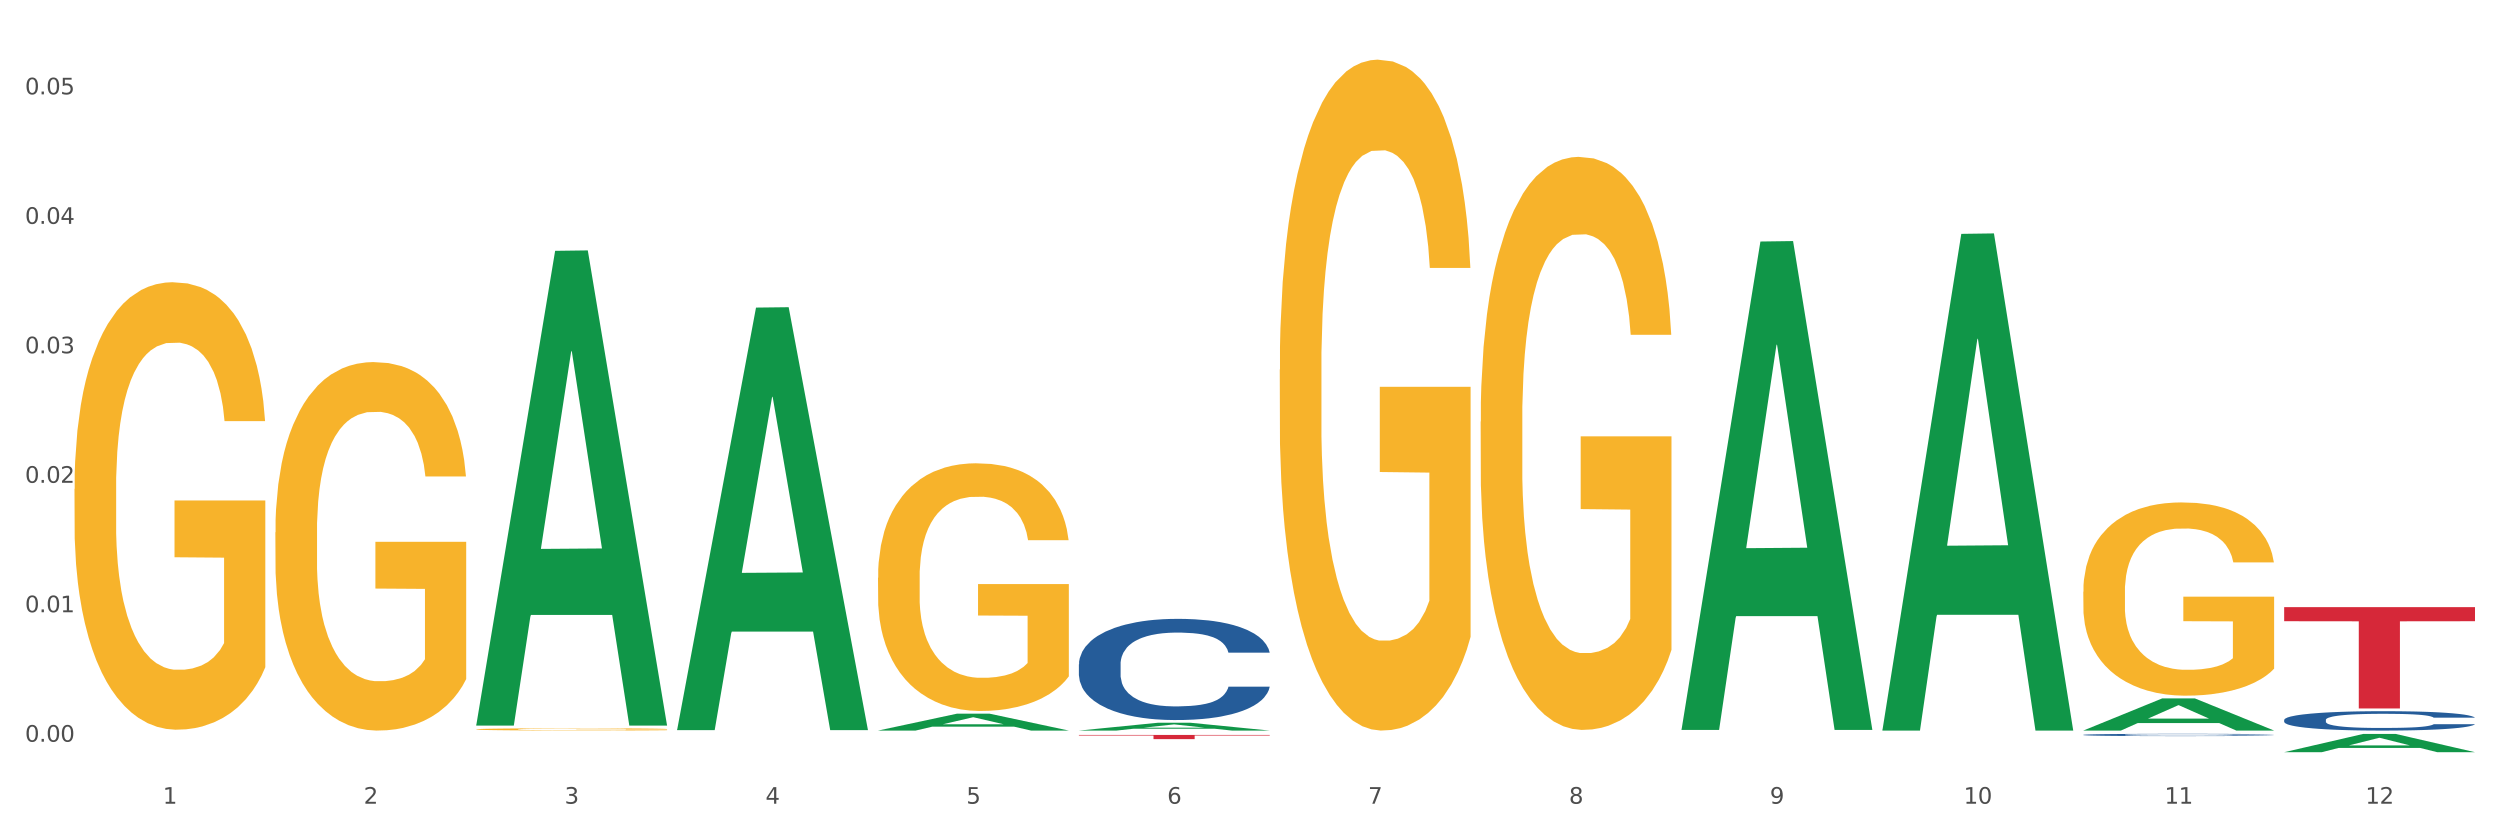 <?xml version="1.0" encoding="utf-8" standalone="no"?>
<!DOCTYPE svg PUBLIC "-//W3C//DTD SVG 1.1//EN"
  "http://www.w3.org/Graphics/SVG/1.1/DTD/svg11.dtd">
<svg xmlns:xlink="http://www.w3.org/1999/xlink" width="1080pt" height="360pt" viewBox="0 0 1080 360" xmlns="http://www.w3.org/2000/svg" version="1.1">
 <rect x="0" y="0" width="1080" height="360" fill="#333333" stroke="none"/>
 <defs>
  <style type="text/css">*{stroke-linejoin: round; stroke-linecap: butt}</style>
 </defs>
 <g id="figure_1">
  <g id="patch_1">
   <path d="M 0 360 
L 1080 360 
L 1080 0 
L 0 0 
z
" style="fill: #ffffff; stroke: #ffffff; stroke-linejoin: miter"/>
  </g>
  <g id="axes_1">
   <g id="matplotlib.axis_1">
    <g id="xtick_1">
     <g id="text_1">
      <!-- 1 -->
      <g style="fill: #4d4d4d" transform="translate(70.342 347.204) scale(0.096 -0.096)">
       <defs>
        <path id="DejaVuSans-31" d="M 794 531 
L 1825 531 
L 1825 4091 
L 703 3866 
L 703 4441 
L 1819 4666 
L 2450 4666 
L 2450 531 
L 3481 531 
L 3481 0 
L 794 0 
L 794 531 
z
" transform="scale(0.016)"/>
       </defs>
       <use xlink:href="#DejaVuSans-31"/>
      </g>
     </g>
    </g>
    <g id="xtick_2">
     <g id="text_2">
      <!-- 2 -->
      <g style="fill: #4d4d4d" transform="translate(157.122 347.204) scale(0.096 -0.096)">
       <defs>
        <path id="DejaVuSans-32" d="M 1228 531 
L 3431 531 
L 3431 0 
L 469 0 
L 469 531 
Q 828 903 1448 1529 
Q 2069 2156 2228 2338 
Q 2531 2678 2651 2914 
Q 2772 3150 2772 3378 
Q 2772 3750 2511 3984 
Q 2250 4219 1831 4219 
Q 1534 4219 1204 4116 
Q 875 4013 500 3803 
L 500 4441 
Q 881 4594 1212 4672 
Q 1544 4750 1819 4750 
Q 2544 4750 2975 4387 
Q 3406 4025 3406 3419 
Q 3406 3131 3298 2873 
Q 3191 2616 2906 2266 
Q 2828 2175 2409 1742 
Q 1991 1309 1228 531 
z
" transform="scale(0.016)"/>
       </defs>
       <use xlink:href="#DejaVuSans-32"/>
      </g>
     </g>
    </g>
    <g id="xtick_3">
     <g id="text_3">
      <!-- 3 -->
      <g style="fill: #4d4d4d" transform="translate(243.902 347.204) scale(0.096 -0.096)">
       <defs>
        <path id="DejaVuSans-33" d="M 2597 2516 
Q 3050 2419 3304 2112 
Q 3559 1806 3559 1356 
Q 3559 666 3084 287 
Q 2609 -91 1734 -91 
Q 1441 -91 1130 -33 
Q 819 25 488 141 
L 488 750 
Q 750 597 1062 519 
Q 1375 441 1716 441 
Q 2309 441 2620 675 
Q 2931 909 2931 1356 
Q 2931 1769 2642 2001 
Q 2353 2234 1838 2234 
L 1294 2234 
L 1294 2753 
L 1863 2753 
Q 2328 2753 2575 2939 
Q 2822 3125 2822 3475 
Q 2822 3834 2567 4026 
Q 2313 4219 1838 4219 
Q 1578 4219 1281 4162 
Q 984 4106 628 3988 
L 628 4550 
Q 988 4650 1302 4700 
Q 1616 4750 1894 4750 
Q 2613 4750 3031 4423 
Q 3450 4097 3450 3541 
Q 3450 3153 3228 2886 
Q 3006 2619 2597 2516 
z
" transform="scale(0.016)"/>
       </defs>
       <use xlink:href="#DejaVuSans-33"/>
      </g>
     </g>
    </g>
    <g id="xtick_4">
     <g id="text_4">
      <!-- 4 -->
      <g style="fill: #4d4d4d" transform="translate(330.683 347.204) scale(0.096 -0.096)">
       <defs>
        <path id="DejaVuSans-34" d="M 2419 4116 
L 825 1625 
L 2419 1625 
L 2419 4116 
z
M 2253 4666 
L 3047 4666 
L 3047 1625 
L 3713 1625 
L 3713 1100 
L 3047 1100 
L 3047 0 
L 2419 0 
L 2419 1100 
L 313 1100 
L 313 1709 
L 2253 4666 
z
" transform="scale(0.016)"/>
       </defs>
       <use xlink:href="#DejaVuSans-34"/>
      </g>
     </g>
    </g>
    <g id="xtick_5">
     <g id="text_5">
      <!-- 5 -->
      <g style="fill: #4d4d4d" transform="translate(417.463 347.204) scale(0.096 -0.096)">
       <defs>
        <path id="DejaVuSans-35" d="M 691 4666 
L 3169 4666 
L 3169 4134 
L 1269 4134 
L 1269 2991 
Q 1406 3038 1543 3061 
Q 1681 3084 1819 3084 
Q 2600 3084 3056 2656 
Q 3513 2228 3513 1497 
Q 3513 744 3044 326 
Q 2575 -91 1722 -91 
Q 1428 -91 1123 -41 
Q 819 9 494 109 
L 494 744 
Q 775 591 1075 516 
Q 1375 441 1709 441 
Q 2250 441 2565 725 
Q 2881 1009 2881 1497 
Q 2881 1984 2565 2268 
Q 2250 2553 1709 2553 
Q 1456 2553 1204 2497 
Q 953 2441 691 2322 
L 691 4666 
z
" transform="scale(0.016)"/>
       </defs>
       <use xlink:href="#DejaVuSans-35"/>
      </g>
     </g>
    </g>
    <g id="xtick_6">
     <g id="text_6">
      <!-- 6 -->
      <g style="fill: #4d4d4d" transform="translate(504.243 347.204) scale(0.096 -0.096)">
       <defs>
        <path id="DejaVuSans-36" d="M 2113 2584 
Q 1688 2584 1439 2293 
Q 1191 2003 1191 1497 
Q 1191 994 1439 701 
Q 1688 409 2113 409 
Q 2538 409 2786 701 
Q 3034 994 3034 1497 
Q 3034 2003 2786 2293 
Q 2538 2584 2113 2584 
z
M 3366 4563 
L 3366 3988 
Q 3128 4100 2886 4159 
Q 2644 4219 2406 4219 
Q 1781 4219 1451 3797 
Q 1122 3375 1075 2522 
Q 1259 2794 1537 2939 
Q 1816 3084 2150 3084 
Q 2853 3084 3261 2657 
Q 3669 2231 3669 1497 
Q 3669 778 3244 343 
Q 2819 -91 2113 -91 
Q 1303 -91 875 529 
Q 447 1150 447 2328 
Q 447 3434 972 4092 
Q 1497 4750 2381 4750 
Q 2619 4750 2861 4703 
Q 3103 4656 3366 4563 
z
" transform="scale(0.016)"/>
       </defs>
       <use xlink:href="#DejaVuSans-36"/>
      </g>
     </g>
    </g>
    <g id="xtick_7">
     <g id="text_7">
      <!-- 7 -->
      <g style="fill: #4d4d4d" transform="translate(591.024 347.204) scale(0.096 -0.096)">
       <defs>
        <path id="DejaVuSans-37" d="M 525 4666 
L 3525 4666 
L 3525 4397 
L 1831 0 
L 1172 0 
L 2766 4134 
L 525 4134 
L 525 4666 
z
" transform="scale(0.016)"/>
       </defs>
       <use xlink:href="#DejaVuSans-37"/>
      </g>
     </g>
    </g>
    <g id="xtick_8">
     <g id="text_8">
      <!-- 8 -->
      <g style="fill: #4d4d4d" transform="translate(677.804 347.204) scale(0.096 -0.096)">
       <defs>
        <path id="DejaVuSans-38" d="M 2034 2216 
Q 1584 2216 1326 1975 
Q 1069 1734 1069 1313 
Q 1069 891 1326 650 
Q 1584 409 2034 409 
Q 2484 409 2743 651 
Q 3003 894 3003 1313 
Q 3003 1734 2745 1975 
Q 2488 2216 2034 2216 
z
M 1403 2484 
Q 997 2584 770 2862 
Q 544 3141 544 3541 
Q 544 4100 942 4425 
Q 1341 4750 2034 4750 
Q 2731 4750 3128 4425 
Q 3525 4100 3525 3541 
Q 3525 3141 3298 2862 
Q 3072 2584 2669 2484 
Q 3125 2378 3379 2068 
Q 3634 1759 3634 1313 
Q 3634 634 3220 271 
Q 2806 -91 2034 -91 
Q 1263 -91 848 271 
Q 434 634 434 1313 
Q 434 1759 690 2068 
Q 947 2378 1403 2484 
z
M 1172 3481 
Q 1172 3119 1398 2916 
Q 1625 2713 2034 2713 
Q 2441 2713 2670 2916 
Q 2900 3119 2900 3481 
Q 2900 3844 2670 4047 
Q 2441 4250 2034 4250 
Q 1625 4250 1398 4047 
Q 1172 3844 1172 3481 
z
" transform="scale(0.016)"/>
       </defs>
       <use xlink:href="#DejaVuSans-38"/>
      </g>
     </g>
    </g>
    <g id="xtick_9">
     <g id="text_9">
      <!-- 9 -->
      <g style="fill: #4d4d4d" transform="translate(764.584 347.204) scale(0.096 -0.096)">
       <defs>
        <path id="DejaVuSans-39" d="M 703 97 
L 703 672 
Q 941 559 1184 500 
Q 1428 441 1663 441 
Q 2288 441 2617 861 
Q 2947 1281 2994 2138 
Q 2813 1869 2534 1725 
Q 2256 1581 1919 1581 
Q 1219 1581 811 2004 
Q 403 2428 403 3163 
Q 403 3881 828 4315 
Q 1253 4750 1959 4750 
Q 2769 4750 3195 4129 
Q 3622 3509 3622 2328 
Q 3622 1225 3098 567 
Q 2575 -91 1691 -91 
Q 1453 -91 1209 -44 
Q 966 3 703 97 
z
M 1959 2075 
Q 2384 2075 2632 2365 
Q 2881 2656 2881 3163 
Q 2881 3666 2632 3958 
Q 2384 4250 1959 4250 
Q 1534 4250 1286 3958 
Q 1038 3666 1038 3163 
Q 1038 2656 1286 2365 
Q 1534 2075 1959 2075 
z
" transform="scale(0.016)"/>
       </defs>
       <use xlink:href="#DejaVuSans-39"/>
      </g>
     </g>
    </g>
    <g id="xtick_10">
     <g id="text_10">
      <!-- 10 -->
      <g style="fill: #4d4d4d" transform="translate(848.311 347.204) scale(0.096 -0.096)">
       <defs>
        <path id="DejaVuSans-30" d="M 2034 4250 
Q 1547 4250 1301 3770 
Q 1056 3291 1056 2328 
Q 1056 1369 1301 889 
Q 1547 409 2034 409 
Q 2525 409 2770 889 
Q 3016 1369 3016 2328 
Q 3016 3291 2770 3770 
Q 2525 4250 2034 4250 
z
M 2034 4750 
Q 2819 4750 3233 4129 
Q 3647 3509 3647 2328 
Q 3647 1150 3233 529 
Q 2819 -91 2034 -91 
Q 1250 -91 836 529 
Q 422 1150 422 2328 
Q 422 3509 836 4129 
Q 1250 4750 2034 4750 
z
" transform="scale(0.016)"/>
       </defs>
       <use xlink:href="#DejaVuSans-31"/>
       <use xlink:href="#DejaVuSans-30" transform="translate(63.623 0)"/>
      </g>
     </g>
    </g>
    <g id="xtick_11">
     <g id="text_11">
      <!-- 11 -->
      <g style="fill: #4d4d4d" transform="translate(935.091 347.204) scale(0.096 -0.096)">
       <use xlink:href="#DejaVuSans-31"/>
       <use xlink:href="#DejaVuSans-31" transform="translate(63.623 0)"/>
      </g>
     </g>
    </g>
    <g id="xtick_12">
     <g id="text_12">
      <!-- 12 -->
      <g style="fill: #4d4d4d" transform="translate(1021.871 347.204) scale(0.096 -0.096)">
       <use xlink:href="#DejaVuSans-31"/>
       <use xlink:href="#DejaVuSans-32" transform="translate(63.623 0)"/>
      </g>
     </g>
    </g>
    <g id="xtick_13"/>
    <g id="xtick_14"/>
    <g id="xtick_15"/>
    <g id="xtick_16"/>
    <g id="xtick_17"/>
    <g id="xtick_18"/>
    <g id="xtick_19"/>
    <g id="xtick_20"/>
    <g id="xtick_21"/>
    <g id="xtick_22"/>
    <g id="xtick_23"/>
   </g>
   <g id="matplotlib.axis_2">
    <g id="ytick_1">
     <g id="text_13">
      <!-- 0.00 -->
      <g style="fill: #4d4d4d" transform="translate(10.8 320.423) scale(0.096 -0.096)">
       <defs>
        <path id="DejaVuSans-2e" d="M 684 794 
L 1344 794 
L 1344 0 
L 684 0 
L 684 794 
z
" transform="scale(0.016)"/>
       </defs>
       <use xlink:href="#DejaVuSans-30"/>
       <use xlink:href="#DejaVuSans-2e" transform="translate(63.623 0)"/>
       <use xlink:href="#DejaVuSans-30" transform="translate(95.41 0)"/>
       <use xlink:href="#DejaVuSans-30" transform="translate(159.033 0)"/>
      </g>
     </g>
    </g>
    <g id="ytick_2">
     <g id="text_14">
      <!-- 0.01 -->
      <g style="fill: #4d4d4d" transform="translate(10.8 264.492) scale(0.096 -0.096)">
       <use xlink:href="#DejaVuSans-30"/>
       <use xlink:href="#DejaVuSans-2e" transform="translate(63.623 0)"/>
       <use xlink:href="#DejaVuSans-30" transform="translate(95.41 0)"/>
       <use xlink:href="#DejaVuSans-31" transform="translate(159.033 0)"/>
      </g>
     </g>
    </g>
    <g id="ytick_3">
     <g id="text_15">
      <!-- 0.02 -->
      <g style="fill: #4d4d4d" transform="translate(10.8 208.56) scale(0.096 -0.096)">
       <use xlink:href="#DejaVuSans-30"/>
       <use xlink:href="#DejaVuSans-2e" transform="translate(63.623 0)"/>
       <use xlink:href="#DejaVuSans-30" transform="translate(95.41 0)"/>
       <use xlink:href="#DejaVuSans-32" transform="translate(159.033 0)"/>
      </g>
     </g>
    </g>
    <g id="ytick_4">
     <g id="text_16">
      <!-- 0.03 -->
      <g style="fill: #4d4d4d" transform="translate(10.8 152.629) scale(0.096 -0.096)">
       <use xlink:href="#DejaVuSans-30"/>
       <use xlink:href="#DejaVuSans-2e" transform="translate(63.623 0)"/>
       <use xlink:href="#DejaVuSans-30" transform="translate(95.41 0)"/>
       <use xlink:href="#DejaVuSans-33" transform="translate(159.033 0)"/>
      </g>
     </g>
    </g>
    <g id="ytick_5">
     <g id="text_17">
      <!-- 0.04 -->
      <g style="fill: #4d4d4d" transform="translate(10.8 96.698) scale(0.096 -0.096)">
       <use xlink:href="#DejaVuSans-30"/>
       <use xlink:href="#DejaVuSans-2e" transform="translate(63.623 0)"/>
       <use xlink:href="#DejaVuSans-30" transform="translate(95.41 0)"/>
       <use xlink:href="#DejaVuSans-34" transform="translate(159.033 0)"/>
      </g>
     </g>
    </g>
    <g id="ytick_6">
     <g id="text_18">
      <!-- 0.05 -->
      <g style="fill: #4d4d4d" transform="translate(10.8 40.766) scale(0.096 -0.096)">
       <use xlink:href="#DejaVuSans-30"/>
       <use xlink:href="#DejaVuSans-2e" transform="translate(63.623 0)"/>
       <use xlink:href="#DejaVuSans-30" transform="translate(95.41 0)"/>
       <use xlink:href="#DejaVuSans-35" transform="translate(159.033 0)"/>
      </g>
     </g>
    </g>
    <g id="ytick_7"/>
    <g id="ytick_8"/>
    <g id="ytick_9"/>
    <g id="ytick_10"/>
    <g id="ytick_11"/>
   </g>
   <g id="PolyCollection_1">
    <path d="M 205.736 313.075 
L 205.821 312.882 
L 239.817 108.361 
L 253.926 108.168 
L 288.177 313.461 
L 271.859 313.461 
L 264.464 265.656 
L 229.363 265.656 
L 229.108 266.427 
L 221.969 313.461 
L 205.736 313.461 
L 205.736 313.075 
L 233.783 237.127 
L 260.045 236.934 
L 247.041 151.926 
L 246.871 151.54 
L 246.701 152.118 
L 233.698 236.934 
L 233.783 237.127 
L 205.736 313.075 
z
" clip-path="url(#pe3851f2149)" style="fill: #109648"/>
    <path d="M 986.759 310.996 
L 986.856 310.988 
L 986.856 310.774 
L 987.148 310.483 
L 988.22 309.947 
L 989.585 309.542 
L 991.923 309.067 
L 993.19 308.868 
L 994.847 308.646 
L 998.258 308.286 
L 1002.156 307.98 
L 1004.884 307.812 
L 1006.93 307.704 
L 1011.511 307.513 
L 1014.142 307.429 
L 1016.87 307.36 
L 1019.209 307.314 
L 1023.107 307.261 
L 1026.225 307.238 
L 1029.831 307.23 
L 1032.852 307.238 
L 1036.847 307.268 
L 1042.694 307.36 
L 1044.935 307.414 
L 1047.956 307.505 
L 1051.075 307.628 
L 1053.608 307.75 
L 1056.532 307.926 
L 1059.553 308.156 
L 1062.476 308.447 
L 1064.522 308.715 
L 1066.179 308.998 
L 1067.641 309.343 
L 1068.713 309.718 
L 1069.2 310.032 
L 1051.367 310.032 
L 1050.88 309.748 
L 1049.905 309.442 
L 1048.931 309.235 
L 1047.859 309.067 
L 1046.202 308.876 
L 1044.74 308.753 
L 1042.304 308.608 
L 1040.063 308.516 
L 1038.211 308.462 
L 1035.97 308.416 
L 1031.195 308.37 
L 1027.784 308.37 
L 1025.641 308.386 
L 1023.009 308.424 
L 1020.768 308.478 
L 1018.137 308.569 
L 1016.091 308.669 
L 1014.044 308.799 
L 1012.875 308.891 
L 1011.121 309.059 
L 1009.951 309.197 
L 1008.392 309.434 
L 1007.515 309.603 
L 1005.956 310.039 
L 1005.274 310.361 
L 1004.982 310.583 
L 1004.787 310.828 
L 1004.787 312.022 
L 1005.371 312.558 
L 1005.859 312.787 
L 1006.638 313.048 
L 1008.1 313.384 
L 1010.244 313.714 
L 1012.485 313.951 
L 1014.337 314.096 
L 1016.091 314.203 
L 1017.845 314.288 
L 1019.989 314.364 
L 1021.743 314.41 
L 1024.374 314.456 
L 1027.492 314.479 
L 1029.928 314.479 
L 1034.898 314.441 
L 1037.139 314.402 
L 1039.283 314.349 
L 1041.622 314.265 
L 1043.474 314.173 
L 1044.546 314.104 
L 1046.3 313.958 
L 1047.664 313.805 
L 1048.833 313.629 
L 1049.613 313.476 
L 1050.49 313.247 
L 1051.172 312.986 
L 1051.367 312.849 
L 1069.2 312.849 
L 1068.81 313.124 
L 1068.128 313.392 
L 1066.764 313.752 
L 1065.692 313.958 
L 1064.035 314.211 
L 1062.281 314.425 
L 1059.845 314.663 
L 1057.604 314.839 
L 1055.265 314.992 
L 1052.731 315.13 
L 1048.151 315.321 
L 1046.495 315.375 
L 1042.986 315.466 
L 1040.258 315.52 
L 1036.262 315.574 
L 1032.17 315.604 
L 1027.882 315.612 
L 1024.081 315.597 
L 1019.891 315.551 
L 1017.26 315.505 
L 1014.337 315.436 
L 1010.926 315.329 
L 1007.71 315.199 
L 1004.689 315.045 
L 1001.863 314.869 
L 999.232 314.67 
L 995.821 314.341 
L 993.288 314.02 
L 991.436 313.721 
L 990.169 313.469 
L 988.903 313.147 
L 988.22 312.925 
L 987.148 312.389 
L 986.759 311.892 
L 986.759 310.996 
z
" clip-path="url(#pe3851f2149)" style="fill: #255c99"/>
    <path d="M 899.978 317.452 
L 900.076 317.451 
L 900.076 317.425 
L 900.368 317.391 
L 901.44 317.327 
L 902.804 317.279 
L 905.143 317.223 
L 906.41 317.199 
L 908.067 317.173 
L 911.477 317.13 
L 915.375 317.094 
L 918.104 317.074 
L 920.15 317.061 
L 924.73 317.038 
L 927.361 317.028 
L 930.09 317.02 
L 932.429 317.015 
L 936.327 317.008 
L 939.445 317.005 
L 943.051 317.005 
L 946.071 317.005 
L 950.067 317.009 
L 955.914 317.02 
L 958.155 317.026 
L 961.176 317.037 
L 964.294 317.052 
L 966.828 317.066 
L 969.751 317.087 
L 972.772 317.114 
L 975.696 317.149 
L 977.742 317.181 
L 979.399 317.214 
L 980.86 317.255 
L 981.932 317.3 
L 982.42 317.337 
L 964.587 317.337 
L 964.099 317.303 
L 963.125 317.267 
L 962.15 317.243 
L 961.078 317.223 
L 959.422 317.2 
L 957.96 317.185 
L 955.524 317.168 
L 953.283 317.157 
L 951.431 317.151 
L 949.19 317.145 
L 944.415 317.14 
L 941.004 317.14 
L 938.86 317.142 
L 936.229 317.146 
L 933.988 317.153 
L 931.357 317.164 
L 929.31 317.175 
L 927.264 317.191 
L 926.095 317.202 
L 924.34 317.222 
L 923.171 317.238 
L 921.612 317.266 
L 920.735 317.286 
L 919.176 317.338 
L 918.494 317.376 
L 918.201 317.402 
L 918.006 317.432 
L 918.006 317.573 
L 918.591 317.637 
L 919.078 317.664 
L 919.858 317.695 
L 921.32 317.735 
L 923.463 317.774 
L 925.705 317.802 
L 927.556 317.82 
L 929.31 317.832 
L 931.064 317.842 
L 933.208 317.851 
L 934.962 317.857 
L 937.593 317.862 
L 940.712 317.865 
L 943.148 317.865 
L 948.118 317.86 
L 950.359 317.856 
L 952.503 317.85 
L 954.842 317.84 
L 956.693 317.829 
L 957.765 317.82 
L 959.519 317.803 
L 960.884 317.785 
L 962.053 317.764 
L 962.833 317.746 
L 963.71 317.719 
L 964.392 317.688 
L 964.587 317.671 
L 982.42 317.671 
L 982.03 317.704 
L 981.348 317.736 
L 979.983 317.779 
L 978.912 317.803 
L 977.255 317.833 
L 975.501 317.859 
L 973.065 317.887 
L 970.823 317.908 
L 968.485 317.926 
L 965.951 317.942 
L 961.371 317.965 
L 959.714 317.971 
L 956.206 317.982 
L 953.477 317.989 
L 949.482 317.995 
L 945.389 317.999 
L 941.102 317.999 
L 937.301 317.998 
L 933.111 317.992 
L 930.48 317.987 
L 927.556 317.979 
L 924.146 317.966 
L 920.93 317.95 
L 917.909 317.932 
L 915.083 317.911 
L 912.452 317.888 
L 909.041 317.849 
L 906.507 317.81 
L 904.656 317.775 
L 903.389 317.745 
L 902.122 317.707 
L 901.44 317.681 
L 900.368 317.617 
L 899.978 317.558 
L 899.978 317.452 
z
" clip-path="url(#pe3851f2149)" style="fill: #255c99"/>
    <path d="M 466.077 286.988 
L 466.174 286.949 
L 466.174 285.831 
L 466.466 284.313 
L 467.538 281.518 
L 468.903 279.402 
L 471.241 276.927 
L 472.508 275.889 
L 474.165 274.731 
L 477.576 272.854 
L 481.474 271.257 
L 484.202 270.379 
L 486.248 269.82 
L 490.829 268.822 
L 493.46 268.383 
L 496.188 268.023 
L 498.527 267.784 
L 502.425 267.504 
L 505.543 267.384 
L 509.149 267.344 
L 512.17 267.384 
L 516.165 267.544 
L 522.012 268.023 
L 524.253 268.303 
L 527.274 268.782 
L 530.393 269.421 
L 532.926 270.059 
L 535.85 270.978 
L 538.871 272.176 
L 541.794 273.693 
L 543.84 275.09 
L 545.497 276.568 
L 546.959 278.364 
L 548.031 280.321 
L 548.518 281.958 
L 530.685 281.958 
L 530.198 280.48 
L 529.223 278.883 
L 528.249 277.805 
L 527.177 276.927 
L 525.52 275.929 
L 524.058 275.29 
L 521.622 274.531 
L 519.381 274.052 
L 517.529 273.773 
L 515.288 273.533 
L 510.513 273.294 
L 507.102 273.294 
L 504.959 273.373 
L 502.327 273.573 
L 500.086 273.853 
L 497.455 274.332 
L 495.409 274.851 
L 493.362 275.529 
L 492.193 276.009 
L 490.439 276.887 
L 489.269 277.606 
L 487.71 278.843 
L 486.833 279.722 
L 485.274 281.998 
L 484.592 283.675 
L 484.3 284.832 
L 484.105 286.11 
L 484.105 292.339 
L 484.689 295.134 
L 485.177 296.331 
L 485.956 297.689 
L 487.418 299.446 
L 489.562 301.162 
L 491.803 302.4 
L 493.655 303.159 
L 495.409 303.718 
L 497.163 304.157 
L 499.307 304.556 
L 501.061 304.796 
L 503.692 305.035 
L 506.81 305.155 
L 509.246 305.155 
L 514.216 304.956 
L 516.457 304.756 
L 518.601 304.476 
L 520.94 304.037 
L 522.792 303.558 
L 523.864 303.199 
L 525.618 302.44 
L 526.982 301.642 
L 528.151 300.723 
L 528.931 299.925 
L 529.808 298.727 
L 530.49 297.369 
L 530.685 296.651 
L 548.518 296.651 
L 548.128 298.088 
L 547.446 299.486 
L 546.082 301.362 
L 545.01 302.44 
L 543.353 303.758 
L 541.599 304.876 
L 539.163 306.113 
L 536.922 307.032 
L 534.583 307.83 
L 532.049 308.549 
L 527.469 309.547 
L 525.813 309.827 
L 522.304 310.306 
L 519.576 310.585 
L 515.58 310.865 
L 511.488 311.024 
L 507.2 311.064 
L 503.399 310.984 
L 499.209 310.745 
L 496.578 310.505 
L 493.655 310.146 
L 490.244 309.587 
L 487.028 308.908 
L 484.007 308.11 
L 481.181 307.191 
L 478.55 306.153 
L 475.139 304.436 
L 472.606 302.76 
L 470.754 301.202 
L 469.487 299.885 
L 468.221 298.208 
L 467.538 297.05 
L 466.466 294.255 
L 466.077 291.66 
L 466.077 286.988 
z
" clip-path="url(#pe3851f2149)" style="fill: #255c99"/>
    <path d="M 118.955 229.977 
L 119.053 229.832 
L 119.053 224.598 
L 119.247 220.091 
L 120.221 209.187 
L 121.681 200.173 
L 122.751 195.375 
L 123.822 191.449 
L 125.087 187.524 
L 126.645 183.453 
L 129.467 177.492 
L 131.219 174.439 
L 133.361 171.24 
L 137.254 166.588 
L 140.077 163.971 
L 142.997 161.79 
L 147.766 159.173 
L 150.881 158.01 
L 154.19 157.137 
L 158.181 156.556 
L 161.198 156.41 
L 167.817 156.847 
L 173.462 158.155 
L 176.187 159.173 
L 179.691 160.917 
L 181.541 162.081 
L 184.558 164.407 
L 187.673 167.46 
L 189.814 170.077 
L 193.026 175.02 
L 195.459 179.963 
L 197.698 186.07 
L 198.866 190.286 
L 199.742 194.212 
L 200.521 198.719 
L 201.299 205.843 
L 183.779 205.843 
L 183.098 200.754 
L 182.027 195.956 
L 180.47 191.304 
L 179.107 188.396 
L 176.771 184.761 
L 174.63 182.435 
L 172.391 180.69 
L 169.666 179.237 
L 167.525 178.51 
L 164.507 177.928 
L 158.57 178.073 
L 154.579 179.237 
L 151.854 180.69 
L 150.102 181.999 
L 148.545 183.453 
L 146.793 185.488 
L 144.749 188.541 
L 143.289 191.304 
L 141.829 194.793 
L 140.661 198.283 
L 139.59 202.353 
L 138.714 206.715 
L 138.033 211.222 
L 137.449 216.747 
L 136.962 225.907 
L 136.962 245.825 
L 137.157 250.332 
L 137.643 256.293 
L 138.227 260.8 
L 139.201 266.179 
L 140.077 269.814 
L 141.731 275.048 
L 143.581 279.41 
L 145.041 282.172 
L 146.501 284.499 
L 149.031 287.697 
L 151.854 290.314 
L 154.287 291.913 
L 157.597 293.367 
L 159.835 293.949 
L 161.782 294.24 
L 166.551 294.24 
L 169.958 293.803 
L 173.754 292.786 
L 176.674 291.477 
L 179.107 289.878 
L 181.833 287.261 
L 183.585 284.789 
L 183.585 254.403 
L 162.171 254.258 
L 162.171 234.048 
L 201.397 234.048 
L 201.397 293.367 
L 199.742 296.42 
L 197.893 299.183 
L 195.946 301.655 
L 193.026 304.708 
L 189.522 307.615 
L 186.407 309.651 
L 183.098 311.396 
L 179.205 312.995 
L 174.143 314.449 
L 171.029 315.03 
L 167.135 315.467 
L 162.561 315.612 
L 158.57 315.321 
L 154.677 314.594 
L 150.589 313.286 
L 146.598 311.396 
L 143.581 309.506 
L 140.563 307.179 
L 137.351 304.126 
L 134.821 301.218 
L 132.874 298.601 
L 130.733 295.257 
L 128.397 290.896 
L 126.645 286.97 
L 125.087 282.899 
L 123.433 277.665 
L 122.265 273.158 
L 121.097 267.488 
L 120.415 263.272 
L 119.637 256.729 
L 119.053 247.57 
L 118.955 229.977 
z
" clip-path="url(#pe3851f2149)" style="fill: #f7b32b"/>
    <path d="M 205.736 315.07 
L 205.833 315.069 
L 205.833 315.037 
L 206.028 315.01 
L 207.001 314.944 
L 208.461 314.889 
L 209.532 314.86 
L 210.602 314.837 
L 211.868 314.813 
L 213.425 314.788 
L 216.248 314.752 
L 218 314.734 
L 220.141 314.714 
L 224.034 314.686 
L 226.857 314.67 
L 229.777 314.657 
L 234.546 314.641 
L 237.661 314.634 
L 240.97 314.629 
L 244.961 314.626 
L 247.978 314.625 
L 254.597 314.627 
L 260.242 314.635 
L 262.968 314.641 
L 266.472 314.652 
L 268.321 314.659 
L 271.338 314.673 
L 274.453 314.692 
L 276.594 314.707 
L 279.806 314.737 
L 282.24 314.767 
L 284.478 314.804 
L 285.646 314.83 
L 286.522 314.853 
L 287.301 314.881 
L 288.08 314.924 
L 270.56 314.924 
L 269.878 314.893 
L 268.808 314.864 
L 267.25 314.836 
L 265.888 314.818 
L 263.552 314.796 
L 261.41 314.782 
L 259.172 314.772 
L 256.446 314.763 
L 254.305 314.758 
L 251.288 314.755 
L 245.35 314.756 
L 241.36 314.763 
L 238.634 314.772 
L 236.882 314.779 
L 235.325 314.788 
L 233.573 314.801 
L 231.529 314.819 
L 230.069 314.836 
L 228.609 314.857 
L 227.441 314.878 
L 226.37 314.903 
L 225.494 314.929 
L 224.813 314.956 
L 224.229 314.99 
L 223.742 315.045 
L 223.742 315.165 
L 223.937 315.193 
L 224.424 315.229 
L 225.008 315.256 
L 225.981 315.289 
L 226.857 315.311 
L 228.512 315.342 
L 230.361 315.369 
L 231.821 315.385 
L 233.281 315.399 
L 235.812 315.419 
L 238.634 315.435 
L 241.068 315.444 
L 244.377 315.453 
L 246.616 315.457 
L 248.562 315.458 
L 253.332 315.458 
L 256.738 315.456 
L 260.534 315.45 
L 263.454 315.442 
L 265.888 315.432 
L 268.613 315.416 
L 270.365 315.401 
L 270.365 315.217 
L 248.952 315.216 
L 248.952 315.094 
L 288.177 315.094 
L 288.177 315.453 
L 286.522 315.471 
L 284.673 315.488 
L 282.726 315.503 
L 279.806 315.522 
L 276.302 315.539 
L 273.188 315.552 
L 269.878 315.562 
L 265.985 315.572 
L 260.924 315.581 
L 257.809 315.584 
L 253.916 315.587 
L 249.341 315.588 
L 245.35 315.586 
L 241.457 315.581 
L 237.369 315.573 
L 233.378 315.562 
L 230.361 315.551 
L 227.344 315.537 
L 224.132 315.518 
L 221.601 315.501 
L 219.654 315.485 
L 217.513 315.464 
L 215.177 315.438 
L 213.425 315.414 
L 211.868 315.39 
L 210.213 315.358 
L 209.045 315.331 
L 207.877 315.297 
L 207.196 315.271 
L 206.417 315.231 
L 205.833 315.176 
L 205.736 315.07 
z
" clip-path="url(#pe3851f2149)" style="fill: #f7b32b"/>
    <path d="M 379.296 249.584 
L 379.394 249.486 
L 379.394 245.968 
L 379.588 242.939 
L 380.562 235.61 
L 382.022 229.551 
L 383.092 226.326 
L 384.163 223.688 
L 385.428 221.049 
L 386.986 218.313 
L 389.808 214.306 
L 391.56 212.254 
L 393.702 210.104 
L 397.595 206.977 
L 400.418 205.218 
L 403.338 203.752 
L 408.107 201.993 
L 411.222 201.212 
L 414.531 200.625 
L 418.522 200.234 
L 421.539 200.137 
L 428.158 200.43 
L 433.803 201.309 
L 436.528 201.993 
L 440.032 203.166 
L 441.882 203.948 
L 444.899 205.511 
L 448.014 207.564 
L 450.155 209.323 
L 453.367 212.645 
L 455.8 215.968 
L 458.039 220.072 
L 459.207 222.906 
L 460.083 225.544 
L 460.862 228.574 
L 461.64 233.362 
L 444.12 233.362 
L 443.439 229.942 
L 442.368 226.717 
L 440.811 223.59 
L 439.448 221.636 
L 437.112 219.193 
L 434.971 217.629 
L 432.732 216.456 
L 430.007 215.479 
L 427.866 214.99 
L 424.848 214.6 
L 418.911 214.697 
L 414.92 215.479 
L 412.195 216.456 
L 410.443 217.336 
L 408.886 218.313 
L 407.134 219.681 
L 405.09 221.733 
L 403.63 223.59 
L 402.17 225.935 
L 401.002 228.281 
L 399.931 231.017 
L 399.055 233.949 
L 398.374 236.978 
L 397.79 240.691 
L 397.303 246.848 
L 397.303 260.236 
L 397.498 263.265 
L 397.984 267.272 
L 398.568 270.301 
L 399.542 273.917 
L 400.418 276.36 
L 402.072 279.878 
L 403.922 282.81 
L 405.382 284.666 
L 406.842 286.23 
L 409.372 288.38 
L 412.195 290.139 
L 414.628 291.214 
L 417.938 292.191 
L 420.176 292.582 
L 422.123 292.777 
L 426.892 292.777 
L 430.299 292.484 
L 434.095 291.8 
L 437.015 290.921 
L 439.448 289.846 
L 442.174 288.087 
L 443.926 286.425 
L 443.926 266.001 
L 422.512 265.904 
L 422.512 252.32 
L 461.738 252.32 
L 461.738 292.191 
L 460.083 294.243 
L 458.234 296.1 
L 456.287 297.761 
L 453.367 299.813 
L 449.863 301.768 
L 446.748 303.136 
L 443.439 304.309 
L 439.546 305.384 
L 434.484 306.361 
L 431.37 306.752 
L 427.476 307.045 
L 422.902 307.143 
L 418.911 306.947 
L 415.018 306.458 
L 410.93 305.579 
L 406.939 304.309 
L 403.922 303.038 
L 400.904 301.475 
L 397.692 299.422 
L 395.162 297.468 
L 393.215 295.709 
L 391.074 293.461 
L 388.738 290.53 
L 386.986 287.891 
L 385.428 285.155 
L 383.774 281.637 
L 382.606 278.608 
L 381.438 274.796 
L 380.756 271.963 
L 379.978 267.565 
L 379.394 261.409 
L 379.296 249.584 
z
" clip-path="url(#pe3851f2149)" style="fill: #f7b32b"/>
    <path d="M 552.857 159.7 
L 552.954 159.436 
L 552.954 149.906 
L 553.149 141.7 
L 554.122 121.848 
L 555.582 105.436 
L 556.653 96.701 
L 557.724 89.554 
L 558.989 82.406 
L 560.546 74.995 
L 563.369 64.142 
L 565.121 58.583 
L 567.262 52.759 
L 571.156 44.289 
L 573.978 39.524 
L 576.898 35.554 
L 581.668 30.789 
L 584.782 28.671 
L 588.092 27.083 
L 592.082 26.024 
L 595.1 25.759 
L 601.718 26.554 
L 607.364 28.936 
L 610.089 30.789 
L 613.593 33.965 
L 615.442 36.083 
L 618.46 40.318 
L 621.574 45.877 
L 623.716 50.642 
L 626.928 59.642 
L 629.361 68.642 
L 631.6 79.759 
L 632.768 87.436 
L 633.644 94.583 
L 634.422 102.789 
L 635.201 115.759 
L 617.681 115.759 
L 617 106.495 
L 615.929 97.759 
L 614.372 89.289 
L 613.009 83.995 
L 610.673 77.377 
L 608.532 73.142 
L 606.293 69.965 
L 603.568 67.318 
L 601.426 65.995 
L 598.409 64.936 
L 592.472 65.201 
L 588.481 67.318 
L 585.756 69.965 
L 584.004 72.348 
L 582.446 74.995 
L 580.694 78.701 
L 578.65 84.259 
L 577.19 89.289 
L 575.73 95.642 
L 574.562 101.995 
L 573.492 109.406 
L 572.616 117.348 
L 571.934 125.553 
L 571.35 135.612 
L 570.864 152.289 
L 570.864 188.553 
L 571.058 196.759 
L 571.545 207.612 
L 572.129 215.818 
L 573.102 225.612 
L 573.978 232.23 
L 575.633 241.759 
L 577.482 249.7 
L 578.942 254.73 
L 580.402 258.965 
L 582.933 264.788 
L 585.756 269.553 
L 588.189 272.465 
L 591.498 275.112 
L 593.737 276.171 
L 595.684 276.7 
L 600.453 276.7 
L 603.86 275.906 
L 607.656 274.053 
L 610.576 271.671 
L 613.009 268.759 
L 615.734 263.994 
L 617.486 259.494 
L 617.486 204.171 
L 596.073 203.906 
L 596.073 167.112 
L 635.298 167.112 
L 635.298 275.112 
L 633.644 280.671 
L 631.794 285.7 
L 629.848 290.2 
L 626.928 295.759 
L 623.424 301.053 
L 620.309 304.759 
L 617 307.935 
L 613.106 310.847 
L 608.045 313.494 
L 604.93 314.553 
L 601.037 315.347 
L 596.462 315.612 
L 592.472 315.082 
L 588.578 313.759 
L 584.49 311.377 
L 580.5 307.935 
L 577.482 304.494 
L 574.465 300.259 
L 571.253 294.7 
L 568.722 289.406 
L 566.776 284.641 
L 564.634 278.553 
L 562.298 270.612 
L 560.546 263.465 
L 558.989 256.053 
L 557.334 246.524 
L 556.166 238.318 
L 554.998 227.994 
L 554.317 220.318 
L 553.538 208.406 
L 552.954 191.73 
L 552.857 159.7 
z
" clip-path="url(#pe3851f2149)" style="fill: #f7b32b"/>
    <path d="M 639.637 182.163 
L 639.735 181.937 
L 639.735 173.797 
L 639.929 166.788 
L 640.903 149.831 
L 642.363 135.814 
L 643.433 128.352 
L 644.504 122.248 
L 645.769 116.143 
L 647.327 109.813 
L 650.149 100.543 
L 651.901 95.795 
L 654.043 90.821 
L 657.936 83.586 
L 660.759 79.516 
L 663.679 76.125 
L 668.448 72.055 
L 671.563 70.247 
L 674.872 68.89 
L 678.863 67.986 
L 681.88 67.759 
L 688.499 68.438 
L 694.144 70.473 
L 696.869 72.055 
L 700.373 74.768 
L 702.223 76.577 
L 705.24 80.195 
L 708.355 84.943 
L 710.496 89.012 
L 713.708 96.699 
L 716.141 104.387 
L 718.38 113.882 
L 719.548 120.439 
L 720.424 126.544 
L 721.203 133.553 
L 721.981 144.631 
L 704.461 144.631 
L 703.78 136.718 
L 702.709 129.257 
L 701.152 122.022 
L 699.789 117.5 
L 697.453 111.848 
L 695.312 108.23 
L 693.073 105.517 
L 690.348 103.256 
L 688.207 102.126 
L 685.189 101.221 
L 679.252 101.447 
L 675.261 103.256 
L 672.536 105.517 
L 670.784 107.552 
L 669.227 109.813 
L 667.475 112.978 
L 665.431 117.726 
L 663.971 122.022 
L 662.511 127.448 
L 661.343 132.874 
L 660.272 139.205 
L 659.396 145.988 
L 658.715 152.997 
L 658.131 161.588 
L 657.644 175.832 
L 657.644 206.807 
L 657.839 213.816 
L 658.325 223.086 
L 658.909 230.094 
L 659.883 238.46 
L 660.759 244.112 
L 662.413 252.252 
L 664.263 259.034 
L 665.723 263.33 
L 667.183 266.948 
L 669.713 271.922 
L 672.536 275.991 
L 674.969 278.478 
L 678.279 280.739 
L 680.517 281.644 
L 682.464 282.096 
L 687.233 282.096 
L 690.64 281.418 
L 694.436 279.835 
L 697.356 277.8 
L 699.789 275.313 
L 702.515 271.243 
L 704.267 267.4 
L 704.267 220.146 
L 682.853 219.92 
L 682.853 188.493 
L 722.079 188.493 
L 722.079 280.739 
L 720.424 285.487 
L 718.575 289.783 
L 716.628 293.627 
L 713.708 298.375 
L 710.204 302.896 
L 707.089 306.062 
L 703.78 308.775 
L 699.887 311.262 
L 694.825 313.523 
L 691.711 314.427 
L 687.817 315.105 
L 683.243 315.332 
L 679.252 314.879 
L 675.359 313.749 
L 671.271 311.714 
L 667.28 308.775 
L 664.263 305.836 
L 661.245 302.218 
L 658.033 297.47 
L 655.503 292.948 
L 653.556 288.879 
L 651.415 283.679 
L 649.079 276.896 
L 647.327 270.791 
L 645.769 264.461 
L 644.115 256.321 
L 642.947 249.312 
L 641.779 240.495 
L 641.097 233.938 
L 640.319 223.764 
L 639.735 209.52 
L 639.637 182.163 
z
" clip-path="url(#pe3851f2149)" style="fill: #f7b32b"/>
    <path d="M 899.978 255.626 
L 900.076 255.55 
L 900.076 252.805 
L 900.27 250.441 
L 901.244 244.723 
L 902.704 239.995 
L 903.774 237.479 
L 904.845 235.42 
L 906.11 233.361 
L 907.668 231.226 
L 910.49 228.1 
L 912.242 226.499 
L 914.384 224.821 
L 918.277 222.381 
L 921.1 221.009 
L 924.02 219.865 
L 928.789 218.493 
L 931.904 217.883 
L 935.213 217.425 
L 939.204 217.12 
L 942.221 217.044 
L 948.84 217.273 
L 954.485 217.959 
L 957.21 218.493 
L 960.714 219.408 
L 962.564 220.018 
L 965.581 221.238 
L 968.696 222.839 
L 970.837 224.211 
L 974.049 226.804 
L 976.482 229.396 
L 978.721 232.599 
L 979.889 234.81 
L 980.765 236.869 
L 981.544 239.233 
L 982.322 242.969 
L 964.802 242.969 
L 964.121 240.3 
L 963.05 237.784 
L 961.493 235.344 
L 960.13 233.819 
L 957.794 231.913 
L 955.653 230.693 
L 953.414 229.778 
L 950.689 229.015 
L 948.548 228.634 
L 945.53 228.329 
L 939.593 228.405 
L 935.602 229.015 
L 932.877 229.778 
L 931.125 230.464 
L 929.568 231.226 
L 927.816 232.294 
L 925.772 233.895 
L 924.312 235.344 
L 922.852 237.174 
L 921.684 239.004 
L 920.613 241.139 
L 919.737 243.426 
L 919.056 245.79 
L 918.472 248.687 
L 917.985 253.491 
L 917.985 263.937 
L 918.18 266.301 
L 918.666 269.427 
L 919.25 271.791 
L 920.224 274.612 
L 921.1 276.518 
L 922.754 279.263 
L 924.604 281.551 
L 926.064 283 
L 927.524 284.22 
L 930.054 285.897 
L 932.877 287.27 
L 935.31 288.108 
L 938.62 288.871 
L 940.858 289.176 
L 942.805 289.328 
L 947.574 289.328 
L 950.981 289.1 
L 954.777 288.566 
L 957.697 287.88 
L 960.13 287.041 
L 962.856 285.668 
L 964.608 284.372 
L 964.608 268.436 
L 943.194 268.36 
L 943.194 257.761 
L 982.42 257.761 
L 982.42 288.871 
L 980.765 290.472 
L 978.916 291.921 
L 976.969 293.217 
L 974.049 294.818 
L 970.545 296.343 
L 967.43 297.411 
L 964.121 298.326 
L 960.228 299.165 
L 955.166 299.927 
L 952.052 300.232 
L 948.158 300.461 
L 943.584 300.537 
L 939.593 300.384 
L 935.7 300.003 
L 931.612 299.317 
L 927.621 298.326 
L 924.604 297.335 
L 921.586 296.115 
L 918.374 294.513 
L 915.844 292.988 
L 913.897 291.616 
L 911.756 289.862 
L 909.42 287.575 
L 907.668 285.516 
L 906.11 283.381 
L 904.456 280.636 
L 903.288 278.272 
L 902.12 275.298 
L 901.438 273.087 
L 900.66 269.656 
L 900.076 264.852 
L 899.978 255.626 
z
" clip-path="url(#pe3851f2149)" style="fill: #f7b32b"/>
    <path d="M 32.175 211.249 
L 32.272 211.072 
L 32.272 204.716 
L 32.467 199.243 
L 33.44 186.002 
L 34.9 175.055 
L 35.971 169.229 
L 37.042 164.462 
L 38.307 159.695 
L 39.864 154.752 
L 42.687 147.513 
L 44.439 143.805 
L 46.58 139.921 
L 50.474 134.271 
L 53.296 131.093 
L 56.216 128.445 
L 60.986 125.267 
L 64.1 123.854 
L 67.41 122.795 
L 71.4 122.089 
L 74.418 121.912 
L 81.036 122.442 
L 86.682 124.031 
L 89.407 125.267 
L 92.911 127.386 
L 94.76 128.798 
L 97.778 131.623 
L 100.892 135.331 
L 103.034 138.509 
L 106.246 144.511 
L 108.679 150.514 
L 110.918 157.93 
L 112.086 163.05 
L 112.962 167.817 
L 113.74 173.29 
L 114.519 181.941 
L 96.999 181.941 
L 96.318 175.762 
L 95.247 169.935 
L 93.69 164.285 
L 92.327 160.754 
L 89.991 156.341 
L 87.85 153.516 
L 85.611 151.397 
L 82.886 149.631 
L 80.744 148.749 
L 77.727 148.042 
L 71.79 148.219 
L 67.799 149.631 
L 65.074 151.397 
L 63.322 152.986 
L 61.764 154.752 
L 60.012 157.223 
L 57.968 160.931 
L 56.508 164.285 
L 55.048 168.523 
L 53.88 172.76 
L 52.81 177.704 
L 51.934 183 
L 51.252 188.473 
L 50.668 195.183 
L 50.182 206.305 
L 50.182 230.493 
L 50.376 235.967 
L 50.863 243.205 
L 51.447 248.679 
L 52.42 255.211 
L 53.296 259.625 
L 54.951 265.981 
L 56.8 271.278 
L 58.26 274.632 
L 59.72 277.457 
L 62.251 281.341 
L 65.074 284.519 
L 67.507 286.461 
L 70.816 288.227 
L 73.055 288.933 
L 75.002 289.286 
L 79.771 289.286 
L 83.178 288.756 
L 86.974 287.521 
L 89.894 285.932 
L 92.327 283.989 
L 95.052 280.811 
L 96.804 277.81 
L 96.804 240.91 
L 75.391 240.734 
L 75.391 216.193 
L 114.616 216.193 
L 114.616 288.227 
L 112.962 291.934 
L 111.112 295.289 
L 109.166 298.29 
L 106.246 301.998 
L 102.742 305.529 
L 99.627 308.001 
L 96.318 310.12 
L 92.424 312.062 
L 87.363 313.827 
L 84.248 314.533 
L 80.355 315.063 
L 75.78 315.24 
L 71.79 314.886 
L 67.896 314.004 
L 63.808 312.415 
L 59.818 310.12 
L 56.8 307.824 
L 53.783 304.999 
L 50.571 301.292 
L 48.04 297.761 
L 46.094 294.583 
L 43.952 290.522 
L 41.616 285.225 
L 39.864 280.458 
L 38.307 275.515 
L 36.652 269.159 
L 35.484 263.686 
L 34.316 256.8 
L 33.635 251.68 
L 32.856 243.735 
L 32.272 232.612 
L 32.175 211.249 
z
" clip-path="url(#pe3851f2149)" style="fill: #f7b32b"/>
    <path d="M 986.759 262.28 
L 1069.2 262.28 
L 1069.2 268.364 
L 1036.77 268.406 
L 1036.77 306.066 
L 1018.993 306.066 
L 1018.993 268.406 
L 986.759 268.364 
L 986.759 262.321 
L 986.759 262.28 
z
" clip-path="url(#pe3851f2149)" style="fill: #d62839"/>
    <path d="M 466.077 317.49 
L 548.518 317.49 
L 548.518 317.743 
L 516.088 317.745 
L 516.088 319.312 
L 498.311 319.312 
L 498.311 317.745 
L 466.077 317.743 
L 466.077 317.491 
L 466.077 317.49 
z
" clip-path="url(#pe3851f2149)" style="fill: #d62839"/>
    <path d="M 726.418 314.946 
L 726.503 314.747 
L 760.499 104.336 
L 774.608 104.137 
L 808.859 315.342 
L 792.541 315.342 
L 785.146 266.16 
L 750.045 266.16 
L 749.79 266.954 
L 742.651 315.342 
L 726.418 315.342 
L 726.418 314.946 
L 754.465 236.81 
L 780.727 236.611 
L 767.723 149.155 
L 767.553 148.758 
L 767.383 149.353 
L 754.38 236.611 
L 754.465 236.81 
L 726.418 314.946 
z
" clip-path="url(#pe3851f2149)" style="fill: #109648"/>
    <path d="M 292.516 315.067 
L 292.601 314.896 
L 326.597 132.878 
L 340.706 132.706 
L 374.957 315.411 
L 358.639 315.411 
L 351.245 272.865 
L 316.144 272.865 
L 315.889 273.551 
L 308.749 315.411 
L 292.516 315.411 
L 292.516 315.067 
L 320.563 247.475 
L 346.825 247.304 
L 333.822 171.649 
L 333.652 171.306 
L 333.482 171.82 
L 320.478 247.304 
L 320.563 247.475 
L 292.516 315.067 
z
" clip-path="url(#pe3851f2149)" style="fill: #109648"/>
    <path d="M 379.296 315.598 
L 379.381 315.591 
L 413.378 308.313 
L 427.486 308.307 
L 461.738 315.612 
L 445.419 315.612 
L 438.025 313.911 
L 402.924 313.911 
L 402.669 313.938 
L 395.53 315.612 
L 379.296 315.612 
L 379.296 315.598 
L 407.343 312.896 
L 433.606 312.889 
L 420.602 309.864 
L 420.432 309.85 
L 420.262 309.871 
L 407.258 312.889 
L 407.343 312.896 
L 379.296 315.598 
z
" clip-path="url(#pe3851f2149)" style="fill: #109648"/>
    <path d="M 466.077 315.606 
L 466.162 315.602 
L 500.158 312.232 
L 514.267 312.228 
L 548.518 315.612 
L 532.2 315.612 
L 524.805 314.824 
L 489.704 314.824 
L 489.449 314.837 
L 482.31 315.612 
L 466.077 315.612 
L 466.077 315.606 
L 494.124 314.354 
L 520.386 314.351 
L 507.382 312.95 
L 507.212 312.943 
L 507.042 312.953 
L 494.039 314.351 
L 494.124 314.354 
L 466.077 315.606 
z
" clip-path="url(#pe3851f2149)" style="fill: #109648"/>
    <path d="M 813.198 315.209 
L 813.283 315.007 
L 847.279 101.029 
L 861.388 100.828 
L 895.639 315.612 
L 879.321 315.612 
L 871.927 265.596 
L 836.826 265.596 
L 836.571 266.403 
L 829.431 315.612 
L 813.198 315.612 
L 813.198 315.209 
L 841.245 235.748 
L 867.507 235.547 
L 854.504 146.608 
L 854.334 146.205 
L 854.164 146.81 
L 841.16 235.547 
L 841.245 235.748 
L 813.198 315.209 
z
" clip-path="url(#pe3851f2149)" style="fill: #109648"/>
    <path d="M 899.978 315.586 
L 900.063 315.573 
L 934.06 301.714 
L 948.168 301.701 
L 982.42 315.612 
L 966.101 315.612 
L 958.707 312.373 
L 923.606 312.373 
L 923.351 312.425 
L 916.212 315.612 
L 899.978 315.612 
L 899.978 315.586 
L 928.025 310.439 
L 954.288 310.426 
L 941.284 304.666 
L 941.114 304.64 
L 940.944 304.679 
L 927.94 310.426 
L 928.025 310.439 
L 899.978 315.586 
z
" clip-path="url(#pe3851f2149)" style="fill: #109648"/>
    <path d="M 986.759 324.935 
L 986.844 324.927 
L 1020.84 317.07 
L 1034.949 317.062 
L 1069.2 324.95 
L 1052.882 324.95 
L 1045.487 323.113 
L 1010.386 323.113 
L 1010.131 323.142 
L 1002.992 324.95 
L 986.759 324.95 
L 986.759 324.935 
L 1014.806 322.017 
L 1041.068 322.009 
L 1028.064 318.743 
L 1027.894 318.729 
L 1027.724 318.751 
L 1014.721 322.009 
L 1014.806 322.017 
L 986.759 324.935 
z
" clip-path="url(#pe3851f2149)" style="fill: #109648"/>
   </g>
  </g>
 </g>
 <defs>
  <clipPath id="pe3851f2149">
   <rect x="32.175" y="10.8" width="1037.025" height="329.109"/>
  </clipPath>
 </defs>
</svg>
